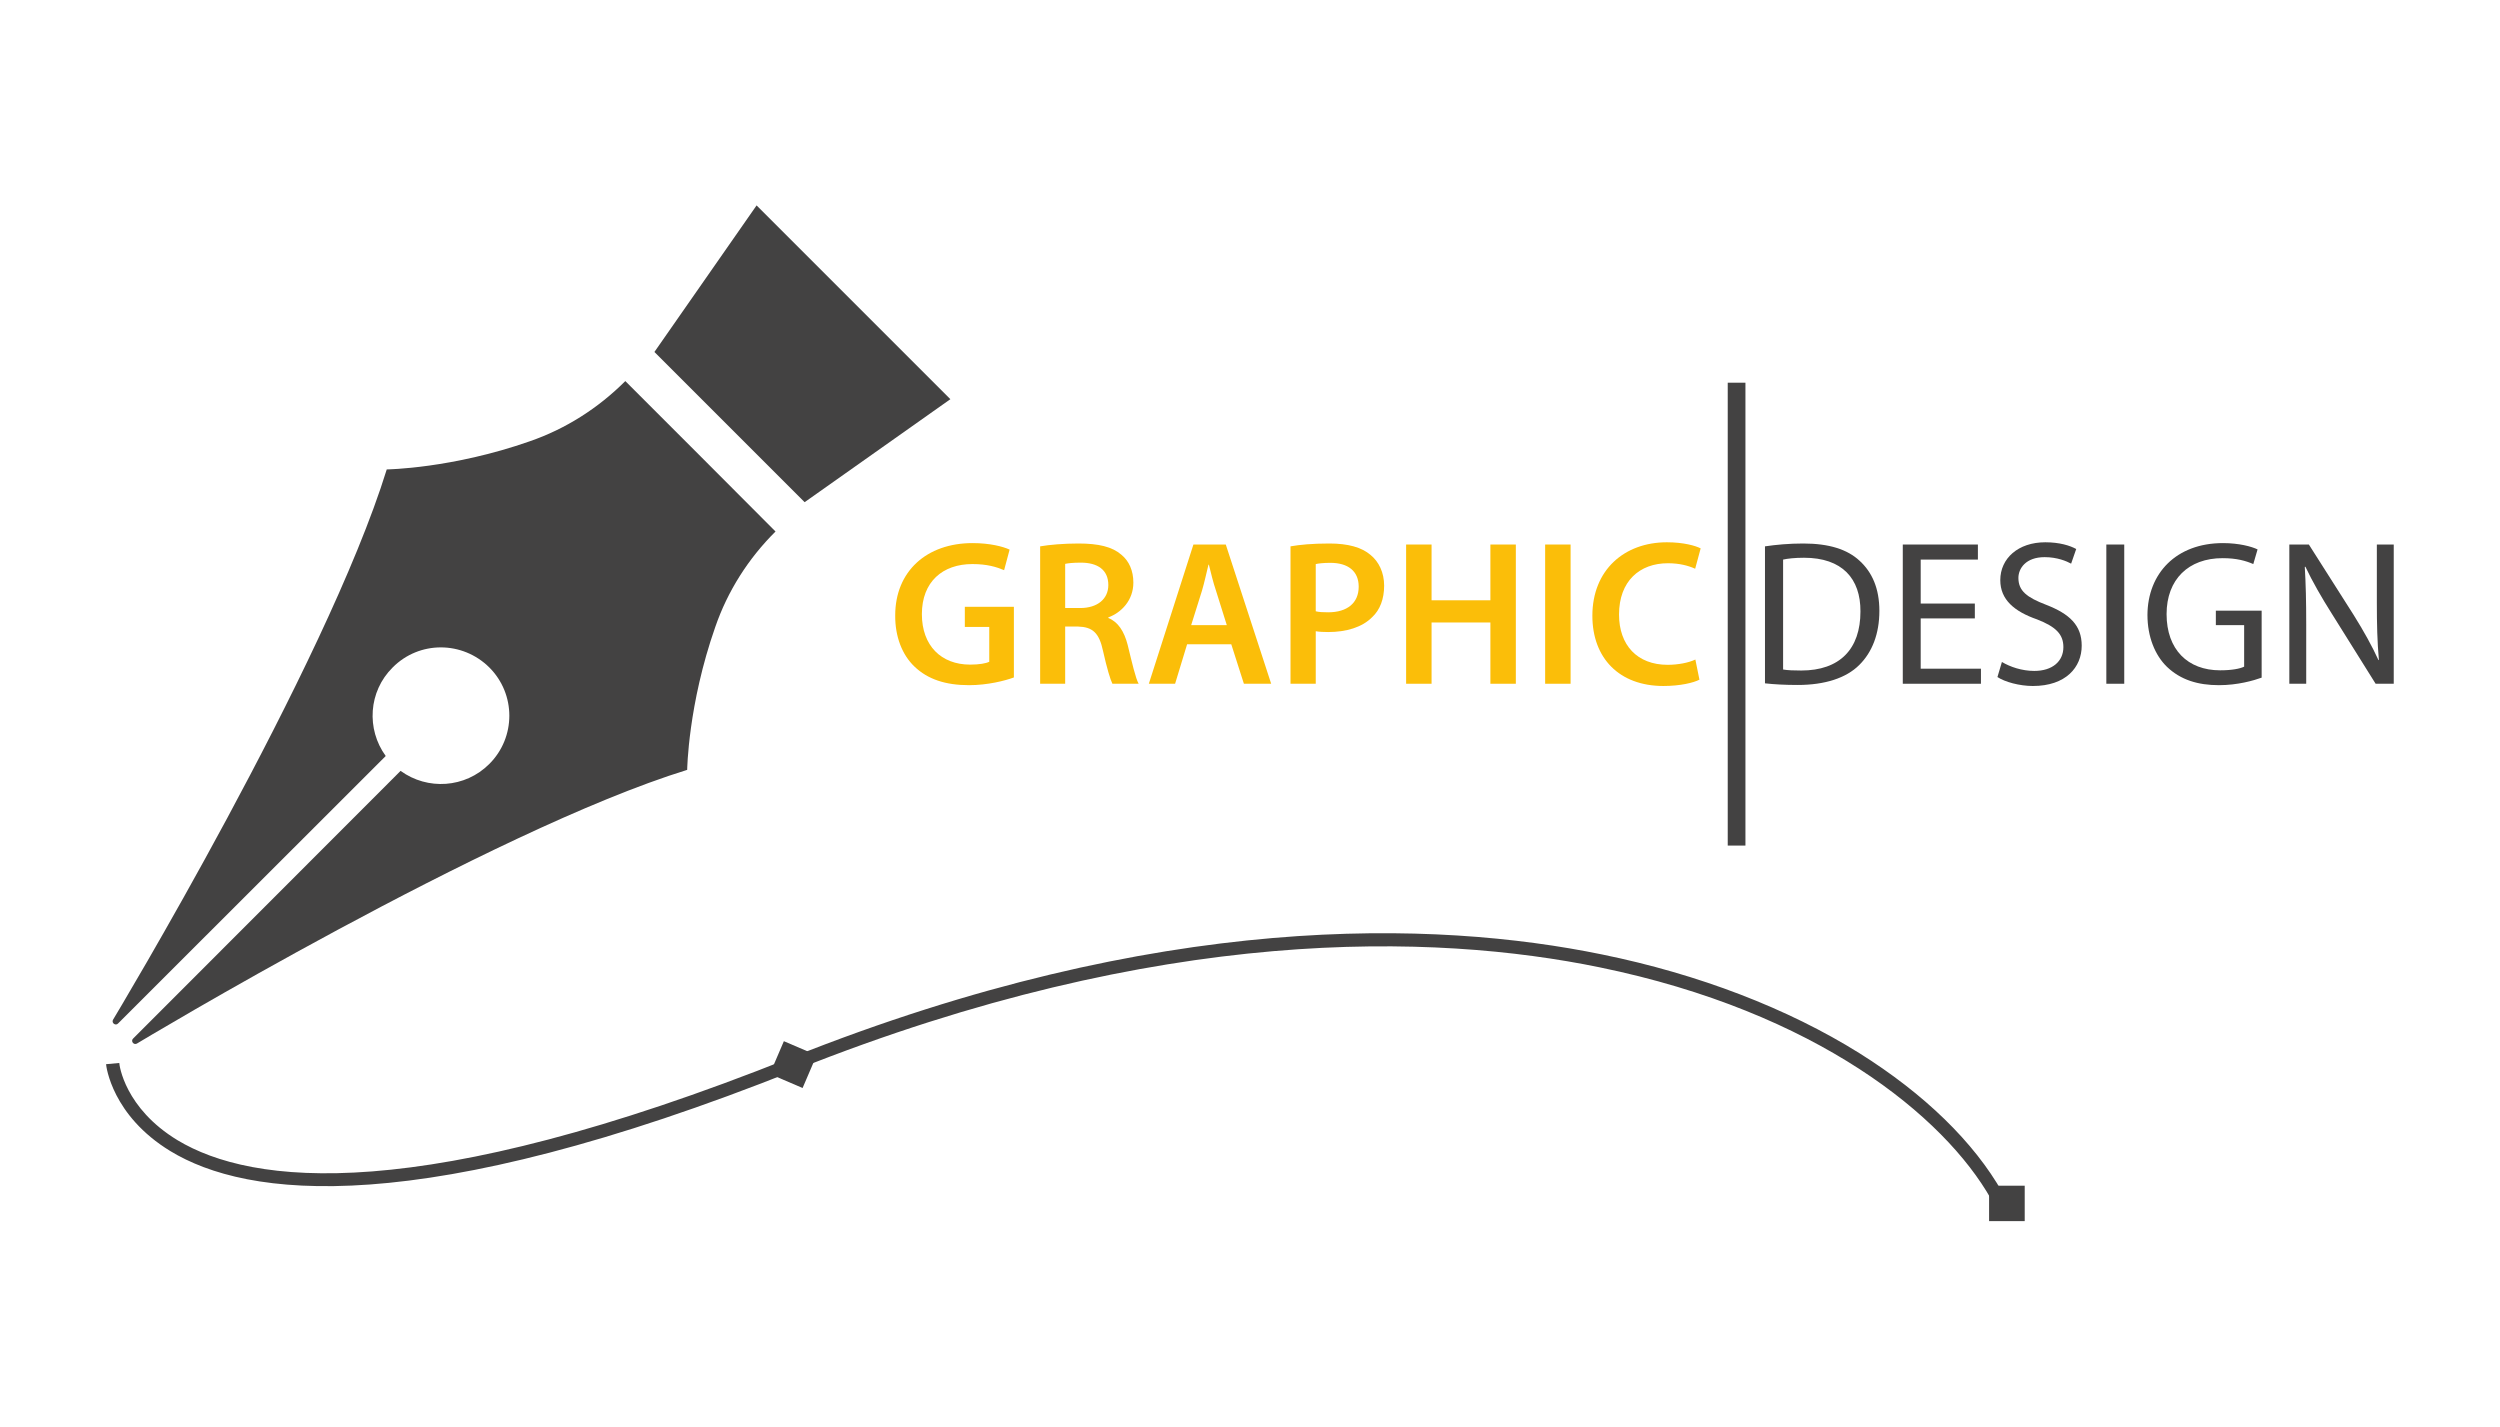 <?xml version="1.0" encoding="UTF-8"?>
<!DOCTYPE svg PUBLIC "-//W3C//DTD SVG 1.1//EN" "http://www.w3.org/Graphics/SVG/1.1/DTD/svg11.dtd">
<!-- Creator: CorelDRAW X6 -->
<svg xmlns="http://www.w3.org/2000/svg" xml:space="preserve" width="122.819mm" height="70.082mm" version="1.1" style="shape-rendering:geometricPrecision; text-rendering:geometricPrecision; image-rendering:optimizeQuality; fill-rule:evenodd; clip-rule:evenodd"
viewBox="0 0 12282 7008"
 xmlns:xlink="http://www.w3.org/1999/xlink">
 <defs>
  <style type="text/css">
   <![CDATA[
    .fil2 {fill:none}
    .fil1 {fill:#434242;fill-rule:nonzero}
    .fil0 {fill:#FBBE09;fill-rule:nonzero}
   ]]>
  </style>
 </defs>
 <g id="Capa_x0020_1">
  <g id="_257165744">
   <path class="fil0" d="M4981 3328c-43,16 -129,38 -220,38 -116,0 -203,-29 -268,-91 -61,-58 -96,-148 -95,-252 0,-216 154,-355 380,-355 85,0 150,17 182,32l-27 101c-38,-16 -84,-30 -156,-30 -146,0 -248,87 -248,246 0,155 95,248 237,248 45,0 78,-6 94,-14l0 -171 -120 0 0 -99 241 0 0 347z"/>
   <path class="fil0" d="M5233 2987l74 0c85,0 138,-45 138,-113 0,-75 -53,-110 -135,-110 -39,0 -64,3 -77,6l0 217zm-123 -303c46,-8 116,-14 188,-14 99,0 166,16 211,55 38,31 59,79 59,137 0,88 -60,148 -123,171l0 3c48,19 78,66 95,132 21,86 39,165 54,191l-129 0c-10,-20 -27,-76 -46,-161 -19,-90 -52,-118 -123,-120l-63 0 0 281 -123 0 0 -675z"/>
   <path class="fil0" d="M6027 3071l-53 -169c-14,-41 -25,-88 -35,-128l-2 0c-10,40 -20,88 -32,128l-53 169 175 0zm-195 94l-59 194 -129 0 219 -684 159 0 223 684 -134 0 -62 -194 -217 0z"/>
   <path class="fil0" d="M6464 3003c15,4 36,5 61,5 94,0 150,-46 150,-126 0,-76 -52,-117 -139,-117 -34,0 -59,3 -72,6l0 232zm-124 -319c45,-8 107,-14 191,-14 92,0 159,19 202,56 41,33 67,87 67,151 0,65 -20,119 -59,155 -49,50 -128,73 -216,73 -23,0 -44,-1 -61,-4l0 258 -124 0 0 -675z"/>
   <polygon class="fil0" points="7033,2675 7033,2949 7322,2949 7322,2675 7447,2675 7447,3359 7322,3359 7322,3058 7033,3058 7033,3359 6908,3359 6908,2675 "/>
   <polygon class="fil0" points="7591,3359 7716,3359 7716,2675 7591,2675 "/>
   <path class="fil0" d="M8349 3339c-29,15 -94,31 -177,31 -217,0 -349,-137 -349,-345 0,-225 157,-361 366,-361 82,0 141,17 166,30l-27 100c-33,-15 -77,-27 -134,-27 -139,0 -240,88 -240,252 0,150 89,247 239,247 50,0 103,-10 136,-26l20 99z"/>
   <path class="fil1" d="M8760 3289c22,4 54,5 89,5 189,0 291,-105 291,-290 1,-162 -90,-264 -277,-264 -46,0 -80,4 -103,9l0 540zm-89 -605c54,-8 118,-14 188,-14 127,0 217,29 277,85 61,56 97,135 97,246 0,112 -35,203 -99,266 -64,64 -169,98 -302,98 -63,0 -116,-3 -161,-8l0 -673z"/>
   <polygon class="fil1" points="9702,3038 9436,3038 9436,3285 9732,3285 9732,3359 9348,3359 9348,2675 9717,2675 9717,2749 9436,2749 9436,2965 9702,2965 "/>
   <path class="fil1" d="M9835 3252c40,24 98,44 159,44 90,0 143,-48 143,-117 0,-63 -37,-100 -129,-136 -112,-39 -181,-97 -181,-193 0,-107 88,-186 221,-186 70,0 121,16 152,33l-25 72c-22,-12 -68,-32 -130,-32 -93,0 -129,56 -129,102 0,64 42,96 136,132 116,45 175,101 175,201 0,106 -78,198 -240,198 -66,0 -138,-20 -174,-44l22 -74z"/>
   <polygon class="fil1" points="10348,3359 10436,3359 10436,2675 10348,2675 "/>
   <path class="fil1" d="M11111 3329c-39,14 -117,37 -210,37 -103,0 -188,-26 -255,-90 -59,-57 -96,-148 -96,-255 1,-204 141,-353 371,-353 79,0 141,17 170,31l-21 72c-37,-16 -82,-29 -151,-29 -167,0 -275,104 -275,275 0,174 104,276 263,276 58,0 98,-8 118,-18l0 -204 -139 0 0 -71 225 0 0 329z"/>
   <path class="fil1" d="M11247 3359l0 -684 96 0 220 346c50,80 90,152 122,222l2 -1c-8,-91 -10,-174 -10,-281l0 -286 83 0 0 684 -89 0 -217 -347c-48,-76 -93,-154 -128,-228l-3 1c5,86 7,168 7,282l0 292 -83 0z"/>
   <polygon class="fil1" points="8488,4154 8575,4154 8575,1880 8488,1880 "/>
   <polygon class="fil1" points="3717,1009 4669,1961 3953,2467 3215,1729 "/>
   <path class="fil1" d="M555 5010c-8,16 13,31 25,18l1315 -1314c-96,-132 -85,-317 34,-435 131,-132 343,-131 475,0 131,131 131,343 0,474 -119,119 -304,130 -436,34l-1314 1315c-13,12 2,33 18,25 0,0 1735,-1045 2704,-1345 0,0 4,-320 138,-702 61,-177 163,-337 296,-469l-369 -370 -369 -369c-133,133 -293,235 -470,296 -382,134 -702,138 -702,138 -300,969 -1345,2704 -1345,2704z"/>
   <path class="fil1" d="M9782 5891c-230,-407 -857,-920 -1924,-1139 -809,-166 -2151,-213 -3946,503 -1862,743 -2700,628 -3075,400 -287,-175 -315,-416 -316,-427l65 -6c0,9 26,222 287,380 363,218 1181,325 3015,-407 1810,-722 3165,-674 3983,-506 475,97 912,265 1264,485 319,200 563,437 703,685l-56 32z"/>
   <polygon class="fil1" points="9772,5999 9947,5999 9947,5825 9772,5825 "/>
   <polygon class="fil1" points="4012,5184 3943,5345 3782,5276 3851,5115 "/>
  </g>
  <rect class="fil2" width="12282" height="7008"/>
 </g>
</svg>
